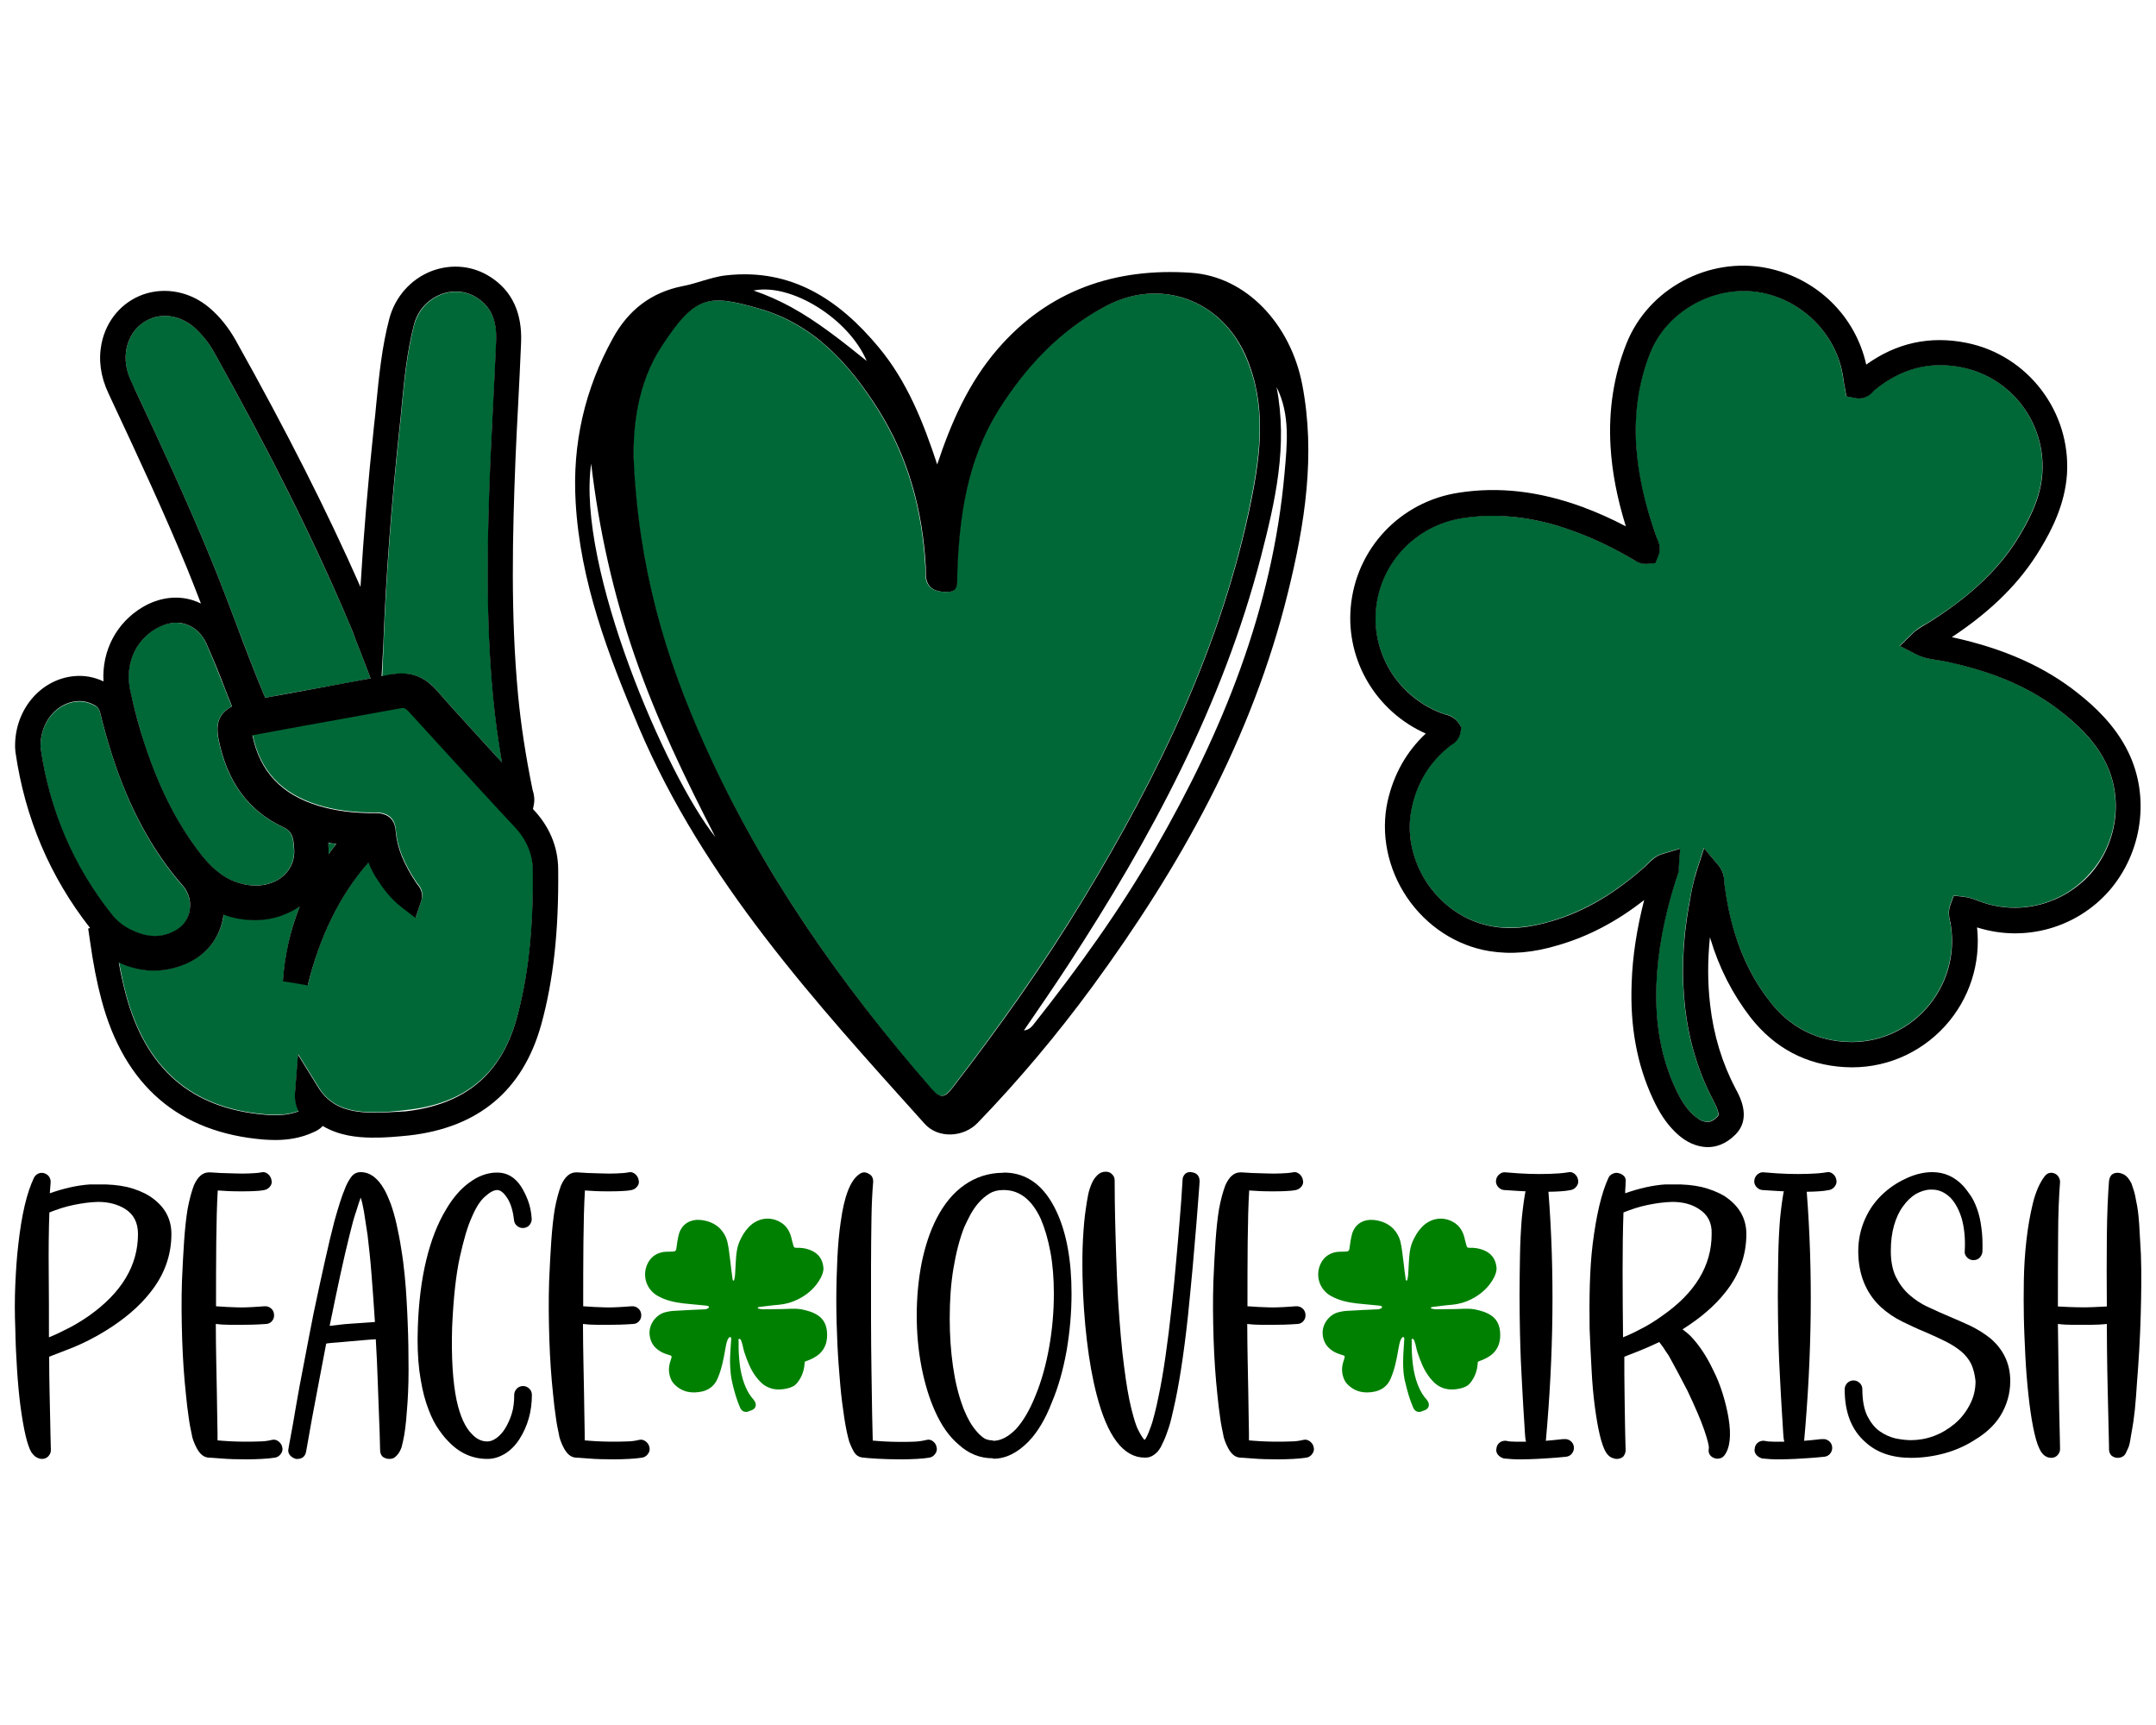 <?xml version="1.0" encoding="UTF-8"?> <!-- Generator: Adobe Illustrator 21.0.0, SVG Export Plug-In . SVG Version: 6.00 Build 0) --> <svg xmlns="http://www.w3.org/2000/svg" xmlns:xlink="http://www.w3.org/1999/xlink" version="1.1" id="Layer_1" x="0px" y="0px" viewBox="0 0 1000 800" style="enable-background:new 0 0 1000 800;" xml:space="preserve"> <style type="text/css"> .st0{fill:#016837;} .st1{fill:#61964B;} .st2{fill:#008045;} .st3{fill:#C31D55;} .st4{fill:#FFFFFF;} .st5{fill:#FED9DC;} .st6{fill:#008001;} .st7{fill:#104D2B;} .st8{fill:#9D1B20;} .st9{fill:#0B4C26;} .st10{fill:#E4A227;} .st11{fill:none;} .st12{fill:#326833;} .st13{fill:#E6E8EA;} .st14{fill:#FEA055;} .st15{fill:#16B353;} .st16{fill:#75BF57;} .st17{fill:#80C143;} .st18{fill:#009B47;} .st19{fill:#492323;} .st20{fill:#252525;} .st21{fill:#127E0A;} .st22{fill:#E0B612;} .st23{fill:#513916;} .st24{fill:#03830D;} .st25{fill:#FFC70B;} .st26{fill:#9C150F;} .st27{fill:#17693E;} .st28{fill:#43AA51;} .st29{fill:#1C8C1C;} .st30{fill:#DD2027;} .st31{fill:#006937;} .st32{fill:#2C874D;} .st33{fill:#FF8422;} .st34{fill:#009F5C;} .st35{fill:#FBFDF2;} .st36{fill:#FBBC1F;} .st37{fill:#CE8A4F;} .st38{fill:#00A900;} .st39{fill:#0B490F;} .st40{fill:#FF81B2;} .st41{fill:#FF36A5;} .st42{fill:#047904;} .st43{fill:#0D5B2F;} .st44{fill:#16A43D;} .st45{fill:#FBA155;} .st46{fill:#37B620;} .st47{fill:#018001;} .st48{fill:#2E8F40;} .st49{fill:#4A7F27;} .st50{fill:#89C63F;} .st51{fill:#93C351;} .st52{fill:#E6C043;} .st53{fill:#006837;} .st54{fill:#485C40;} .st55{fill:#01A523;} .st56{fill:#398549;} .st57{fill:#93BC4E;} .st58{fill:#014B00;} .st59{fill:#E33F86;} .st60{fill-rule:evenodd;clip-rule:evenodd;} .st61{fill:#37B61E;} .st62{fill:#38892C;} .st63{fill:#FED32A;} .st64{fill:#8AC848;} </style> <g> <g> <path class="st11" d="M247.5,437.7l-0.3-0.1c-0.1,0.7-0.1,1.3-0.2,2C247.2,439,247.3,438.3,247.5,437.7z"></path> <g> <path class="st53" d="M441.6,504.5c21.6-28.1,42.1-56.9,60.5-87.1c35-57.8,64.5-118,78-184.9c4.6-22.7,7.3-45.3-2.5-67.5 c-11.5-26.3-39.9-36.4-65.2-22.9c-21,11.2-36.8,27.9-49.3,47.9c-14.9,23.8-18.5,50.3-19.3,77.5c-0.1,3,0.6,6.9-4.3,7 c-3.9,0.1-7.8-0.5-9.6-4.5c-0.9-2-0.5-4.6-0.7-6.9c-1.4-26.2-8-51-22.1-73.3c-13.4-21.3-29.9-39.4-55.2-46.7 c-23.7-6.8-29.8-6.2-45.3,17.7c-11.3,17.3-13.1,37.5-12.9,51.5c2.2,51,14.9,93,33.1,133.5C353.4,404.4,390,456.5,432,505 C436.1,509.7,438.1,508.9,441.6,504.5z"></path> <path d="M604,178.3c-5.4-27.9-25.9-50.1-51.6-51.8c-34.9-2.4-65.9,7.9-89.6,35.3c-13.5,15.6-21.6,34-28.1,53.6 c-6.5-19.7-14-38.6-27.2-54.4c-18.3-22-40.4-36.7-70.7-33.3c-3.9,0.4-7.7,1.6-11.5,2.7c-2,0.6-3.9,1.2-5.9,1.7 c-0.9,0.2-1.8,0.4-2.8,0.6c-14.7,2.9-25.2,11.2-32.3,24.1c-13.1,23.7-18.9,49-17.3,76.1c2.1,36.9,15.1,70.8,29.2,104.2 c30.3,71.3,81.8,127.5,132.7,184.1c6.2,6.9,18,6.4,24.6-0.5c19.2-19.9,36.9-41,53.2-63.2c40.8-55.7,74.1-115.2,90.7-182.8 C605.2,243.1,610.3,211,604,178.3z M327,345.8c-18.3-40.5-30.9-82.5-33.1-133.5c-0.2-14,1.6-34.2,12.9-51.5 c15.6-23.9,21.6-24.5,45.3-17.7c25.2,7.2,41.7,25.4,55.2,46.7c14.1,22.3,20.7,47.1,22.1,73.3c0.1,2.3-0.2,4.8,0.7,6.9 c1.7,4,5.7,4.6,9.6,4.5c4.9-0.1,4.2-4,4.3-7c0.8-27.2,4.4-53.7,19.3-77.5c12.6-20,28.3-36.7,49.3-47.9 c25.2-13.5,53.6-3.4,65.2,22.9c9.7,22.2,7.1,44.8,2.5,67.5c-13.6,66.9-43,127.1-78,184.9c-18.4,30.3-38.9,59.1-60.5,87.1 c-3.5,4.5-5.5,5.2-9.6,0.5C390,456.5,353.4,404.4,327,345.8z M402,167.4c-11.6-9.3-22.7-18.2-35.1-25c-5.5-3-11.3-5.6-17.5-7.7 c0.1,0,0.2,0,0.3,0C367,131.3,393.6,147.7,402,167.4z M274.2,215c3.6,30.6,10.2,60.4,20.3,89.5c10,29,23.3,56.5,37.3,83.7 C309.1,359.9,267.3,263,274.2,215z M595.8,219.4c-5.6,63.1-28.8,120.1-60.1,174.4c-16.5,28.7-35.9,55.5-56.4,81.4 c-1,1.3-2.2,2.4-4.4,2.7c6.9-10.1,13.9-20.2,20.6-30.5c38.5-59,71.6-120.6,89.4-189.4c6.6-25.6,12.5-51.3,7.2-78.5 C598.5,192.3,597,205.9,595.8,219.4z"></path> </g> <g> <g> <path class="st53" d="M239.7,472.2c5.4-19.5,7.8-41.4,7.5-69c-0.1-7.5-2.9-14.1-8.5-20.1c-2.7-2.9-5.4-5.8-8.1-8.7l-7.1-7.7 c-11.1-12.1-22.3-24.3-33.4-36.5c-2.1-2.4-2.9-2.2-3.7-2.1c-8.5,1.5-16.9,3.1-25.4,4.6c-14.6,2.7-29.2,5.3-43.8,8 c0,0.1,0,0.1,0,0.2c3.5,16.7,13.5,27.3,30.6,32.5c7.6,2.3,16.2,3.5,26.3,3.4l0.2,0c0,0,0.1,0,0.1,0c7.5,0,9,5,9.2,8.1 c0.6,7.7,3.6,15.3,9.8,24.6l0,0c2.4,2.5,3,5.3,2,8.3l-2.6,7.6l-6.4-4.9c-5.3-4.1-8.9-9.1-11.7-13.5c-1.5-2.3-2.7-4.7-3.7-7.3 c-13.3,15.2-22.6,34-28.2,57c-3.8-0.6-7.7-1.2-11.5-1.8c0.3-5.2,1.1-11.2,2.6-17.9c1.3-5.8,3-11.4,5.2-16.8 c-2,1.4-4.3,2.6-6.7,3.6c-6.5,2.6-13.6,3.4-21.1,2.2c-2.6-0.4-5.1-1.1-7.5-2c-1.4,10.5-7.8,18.9-18.1,23.1 c-10.2,4.2-20.4,3.9-30.5-0.9c1,5.3,2,10.1,3.2,14.6c9.3,34.9,30.6,53.2,64.9,56c6.2,0.5,11.1,0,15.3-1.6 c-1.4-2.6-1.9-5.4-1.7-8.4l1.4-17.9l9.4,15.2c4.9,8,12.3,11.5,24.7,11.7c5.6,0.1,11.2-0.4,15.9-1 C215.7,512,232.5,497.9,239.7,472.2z"></path> <path class="st53" d="M155.9,391.5c-1.3-0.2-2.5-0.4-3.7-0.6c0.2,1.8,0.2,3.6,0.1,5.3C153.5,394.5,154.7,393,155.9,391.5z"></path> <path class="st53" d="M63,181.5c11.8,25.2,23.9,51.2,34.7,77.4c4.1,10,8,20.1,11.7,30c4.3,11.4,8.8,23.2,13.6,34.7 c8.2-1.6,16.6-3.1,24.6-4.5c8-1.4,16.1-2.9,24.3-4.5l-5.4-14c-0.5-1.3-1-2.6-1.5-3.8c-1-2.7-2-5.3-3.1-7.9 c-16.4-38.4-36.3-78.4-62.7-125.7c-2.6-4.6-5.7-8.5-9.4-11.6c-4-3.4-8.7-5.1-13.3-5.1c-2,0-4,0.3-5.9,1 c-6.2,2.1-10.5,7.3-11.9,14.1c-1,5.1-0.3,10.2,2.3,15.8L63,181.5z"></path> <path class="st53" d="M186.3,312.4c6.3,0,11.7,2.5,16.2,7.7c6.2,7.1,12.7,14.2,19,21.1c3.1,3.4,6.1,6.7,9.2,10.1 c0.7,0.8,1.4,1.6,2.2,2.4c-1.8-10.5-3.2-20.5-4.1-30.2c-3.6-37.6-2.7-75.6-1.2-111.2c0.3-8.2,0.8-16.6,1.2-24.7 c0.5-9.6,1-19.6,1.4-29.4c0.4-9.4-2.4-15.7-8.7-19.9c-5-3.3-11.2-3.9-16.9-1.7c-6.2,2.4-10.7,7.5-12.5,14.1 c-3.2,12.3-4.5,25.3-5.7,37.9c-0.3,3.3-0.6,6.6-1,9.9c-3.8,35.7-6.3,68.6-7.5,100.4l-0.6,14.9c1.3-0.2,2.6-0.5,3.9-0.8 C182.9,312.5,184.6,312.4,186.3,312.4z"></path> <path class="st53" d="M60.3,320.1c2.1,9.4,4.4,17.8,7,25.9c6.8,20.4,15.4,37,26.3,50.8c5.7,7.1,11.5,11.3,18.3,13 c7.1,1.8,13.9,0.7,18.7-3c3.7-2.9,5.8-7.1,5.8-11.9c-0.3-7.8-1.6-9.7-5.5-11.5c-15.8-7.4-25.7-21-29.6-40.5 c-1.5-7.4,0.3-12.1,6.2-15.3c-1.1-2.6-2.1-5.2-3.1-7.8c-2.8-7-5.6-14.3-8.7-21.2c-2.1-4.7-5.4-7.8-9.6-9.1 c-1.4-0.4-2.9-0.7-4.4-0.7c-3.1,0-6.4,0.9-9.6,2.8C62.5,297.3,57.8,308.5,60.3,320.1z"></path> <path class="st53" d="M18.8,346c0,0.4,0,0.9,0.1,1.4c4.1,28.9,15.3,54.9,33.3,77.2c2.1,2.7,4.9,4.9,8.1,6.5 c8.1,4.1,14.9,4.1,21.5,0.3c3.4-2,5.6-5.3,6.2-9.2c0.7-4.1-0.6-8.3-3.3-11.4c-3.4-3.8-6.7-8.1-9.9-12.7 c-12.5-18.2-21.5-39.7-28.4-67.6c-0.4-1.7-1-2.5-2.4-3.2c-2.9-1.6-5.7-2.2-8.6-1.9c-9.4,1-16.6,9.8-16.6,20.4 C18.8,345.8,18.8,345.9,18.8,346z"></path> </g> <path d="M258.9,403.1c-0.1-10.4-4-19.8-11.7-27.9c0,0,0,0,0,0l0.3-1.5c0.7-3,0.1-5.4-0.3-6.8c-0.1-0.2-0.1-0.4-0.2-0.7 c-3.2-15.7-5.4-30.1-6.7-43.8c-3.5-36.9-2.6-74.4-1.2-109.6c0.3-8.2,0.8-16.5,1.2-24.6c0.5-9.7,1-19.7,1.4-29.5 c0.5-13.6-4.2-23.7-14-30.1c-8.2-5.4-18.2-6.4-27.5-2.9c-9.6,3.7-16.9,11.9-19.6,22c-3.5,13.2-4.8,26.7-6.1,39.8 c-0.3,3.3-0.6,6.5-1,9.7c-2.8,26.3-4.9,51.1-6.3,75c-15.5-35.1-34.1-71.9-58-114.6c-3.3-5.8-7.3-10.8-12-14.8 c-8.8-7.5-20.3-9.8-30.6-6.3c-10,3.5-17.3,12-19.5,22.8c-1.5,7.5-0.5,15.3,3.2,23.1l1.9,4.1c11.7,25,23.8,50.9,34.5,76.9 c2.2,5.4,4.4,11,6.5,16.5c-1.2-0.6-2.4-1.1-3.7-1.5c-7.5-2.4-15.8-1.3-23.4,3.2C54,288.8,47.2,301.8,48,316 c-4.5-2.1-9.1-2.9-13.9-2.4c-15.4,1.6-27.1,15.5-27.1,32.2l0,0.7c0,0.6,0.1,1.5,0.2,2.5c4.4,30.4,16,57.7,34.6,81.4l-0.9,0.2 l0.8,5.5c1.5,10.7,3.2,19.5,5.4,27.7c10.6,39.7,35.9,61.5,75.3,64.7c1.6,0.1,3.4,0.2,5.4,0.2c5.3,0,11.7-0.8,18-3.8 c0.9-0.4,2.5-1.2,3.9-2.7c7.6,4.5,15.9,5.3,22.5,5.4c6.3,0.1,12.3-0.5,17.4-1c32.3-3.6,52.9-20.9,61.4-51.3 C256.7,454.7,259.2,431.7,258.9,403.1z M172.3,516c-12.3-0.2-19.7-3.7-24.7-11.7l-9.4-15.2l-1.4,17.9c-0.2,3,0.3,5.8,1.7,8.4 c-4.2,1.6-9,2.1-15.3,1.6c-34.3-2.8-55.6-21.1-64.9-56c-1.2-4.6-2.3-9.4-3.2-14.6c10.1,4.7,20.3,5,30.5,0.9 c10.3-4.2,16.7-12.6,18.1-23.1c2.4,0.9,4.8,1.6,7.5,2c7.5,1.2,14.7,0.5,21.1-2.2c2.5-1,4.7-2.2,6.7-3.6 c-4.3,10.9-7,22.5-7.8,34.7l7.6,1.2l0.4,0.1l3.5,0.6c5.7-23,14.9-41.8,28.2-57c1,2.6,2.2,5,3.7,7.3c2.8,4.4,6.4,9.4,11.7,13.5 l6.4,4.9l2.6-7.6c1-3,0.3-5.8-2-8.3l0,0c-6.2-9.3-9.2-16.8-9.8-24.6c-0.2-3-1.7-8.1-9.2-8.1c0,0-0.1,0-0.1,0l-0.2,0 c-10.1,0.1-18.7-1.1-26.3-3.4c-17.1-5.2-27.1-15.8-30.6-32.5c0-0.1,0-0.1,0-0.2c14.6-2.7,29.2-5.4,43.8-8 c8.5-1.5,16.9-3.1,25.4-4.6c0.8-0.1,1.6-0.3,3.7,2.1c11.1,12.2,22.2,24.3,33.4,36.5l7.1,7.7c2.7,2.9,5.4,5.8,8.1,8.7 c5.6,6,8.4,12.6,8.5,20.1c0.3,27.5-2.1,49.4-7.5,69c-7.2,25.8-24,39.8-51.5,42.9C183.5,515.6,177.9,516.1,172.3,516z M35.4,325.2 c2.9-0.3,5.7,0.3,8.6,1.9c1.4,0.8,2,1.6,2.4,3.2c6.8,27.9,15.9,49.4,28.4,67.6c3.2,4.6,6.5,8.9,9.9,12.7c2.8,3.2,4,7.3,3.3,11.4 c-0.6,3.9-2.8,7.2-6.2,9.2c-6.6,3.9-13.4,3.8-21.5-0.3c-3.2-1.6-5.9-3.8-8.1-6.5c-17.9-22.3-29.1-48.3-33.3-77.2 c-0.1-0.4-0.1-1-0.1-1.4c0-0.1,0-0.2,0-0.3C18.9,335,26,326.2,35.4,325.2z M81.8,288.8c1.5,0,3,0.2,4.4,0.7 c4.2,1.3,7.5,4.5,9.6,9.1c3.1,6.9,6,14.1,8.7,21.2c1,2.5,2,5.2,3.1,7.8c-5.9,3.2-7.7,7.8-6.2,15.3c3.9,19.5,13.8,33.1,29.6,40.5 c3.9,1.8,5.3,3.8,5.5,11.5c0,4.8-2.1,9-5.8,11.9c-4.8,3.7-11.6,4.9-18.7,3c-6.8-1.7-12.6-5.9-18.3-13 C82.8,383,74.2,366.4,67.4,346c-2.7-8.1-5-16.5-7-25.9c-2.5-11.6,2.1-22.8,11.9-28.5C75.4,289.8,78.7,288.8,81.8,288.8z M58.7,161.6c1.4-6.8,5.7-11.9,11.9-14.1c1.9-0.7,3.9-1,5.9-1c4.7,0,9.4,1.8,13.3,5.1c3.6,3.1,6.8,7,9.4,11.6 c26.5,47.4,46.4,87.3,62.7,125.7c1.1,2.5,2.1,5.1,3.1,7.9c0.5,1.3,1,2.6,1.5,3.8l5.4,14c-8.1,1.5-16.3,3-24.3,4.5 c-8.1,1.5-16.4,3-24.6,4.5c-4.8-11.4-9.3-23.2-13.6-34.7c-3.7-9.9-7.6-20-11.7-30c-10.8-26.2-22.9-52.3-34.7-77.4l-1.9-4.1 C58.4,171.8,57.7,166.6,58.7,161.6z M177.8,298.8c1.2-31.8,3.7-64.7,7.5-100.4c0.4-3.3,0.7-6.6,1-9.9c1.2-12.6,2.5-25.6,5.7-37.9 c1.7-6.6,6.3-11.7,12.5-14.1c5.7-2.2,11.9-1.6,16.9,1.7c6.3,4.1,9.1,10.4,8.7,19.9c-0.4,9.8-0.9,19.8-1.4,29.4 c-0.4,8.1-0.8,16.5-1.2,24.7c-1.5,35.5-2.4,73.6,1.2,111.2c0.9,9.7,2.3,19.7,4.1,30.2c-0.7-0.8-1.4-1.6-2.2-2.4 c-3.1-3.4-6.1-6.7-9.2-10.1c-6.3-6.9-12.8-14-19-21.1c-4.5-5.1-9.8-7.7-16.2-7.7c-1.7,0-3.4,0.2-5.3,0.5 c-1.3,0.3-2.6,0.5-3.9,0.8L177.8,298.8z M152.3,390.8c1.2,0.2,2.4,0.5,3.7,0.6c-1.2,1.5-2.4,3.1-3.6,4.7 C152.4,394.4,152.4,392.6,152.3,390.8z"></path> </g> <g> <path class="st53" d="M976.7,353.8c-3.9-8-10-15.1-19.6-22.9c-14.6-11.8-32.2-19.5-55.3-24.3c-0.9-0.2-2-0.3-3-0.5 c-3.1-0.4-6.7-0.9-10.5-2.9l-7.2-3.7l5.8-5.7c2.3-2.2,4.6-3.6,6.6-4.6c0.6-0.4,1.2-0.7,1.8-1.1c19.3-12.1,32.4-24.8,41.4-39.9 c6.8-11.3,9.9-20,10.5-29c1.5-23.3-14.5-44.3-37.3-48.9c-15-3-28.2,0.5-40.6,10.6c-0.1,0.1-0.2,0.2-0.3,0.3 c-1.1,1.2-3.9,4.3-8.8,3.3l-3.9-0.8l-0.7-4c0-0.3-0.1-0.6-0.2-0.9c-0.1-0.7-0.3-1.6-0.4-2.4c-2.2-20-17.8-36.7-37.8-40.7 c-21.2-4.2-44,8-51.9,27.9c-5.3,13.4-7.5,27.3-6.5,42.7c0.8,13.4,3.8,27.2,9.3,42.3c0.1,0.2,0.2,0.5,0.3,0.7 c0.7,1.5,2.2,4.7,0.7,8.4l-1.4,3.4l-3.7,0.3c-3,0.2-5-1.1-5.9-1.6l-0.2-0.1c-9.6-5.7-18.8-10.1-28.2-13.5 c-18-6.5-34.8-8.5-51.4-6c-21.7,3.3-38.3,20.8-40.2,42.5c-1.9,21.2,11.1,41.1,31.6,48.4c0.2,0.1,0.4,0.1,0.5,0.1 c1.5,0.4,4.5,1.1,6.4,4.3l1.1,1.7l-0.3,2c-0.5,3.8-3.3,5.6-4.4,6.3c-0.1,0.1-0.2,0.1-0.3,0.2c-9.4,7.3-15.3,16.7-17.9,28.5 c-2.6,11.9,0,24.9,7.2,35.5c7.2,10.7,18.3,17.9,30.4,19.9c8.2,1.3,16.7,0.6,26.9-2.4c15.8-4.7,30.5-13.3,44.8-26.5 c0.2-0.2,0.4-0.4,0.6-0.6c1.2-1.3,3.1-3.2,6.4-4.2l8.1-2.4l-0.6,8.4c0,0.3,0,0.5,0,0.7c0,0.6-0.1,1.3-0.3,2.2 c-0.3,0.8-0.5,1.7-0.8,2.5c-0.2,0.5-0.3,1-0.5,1.4c-5.3,16.9-8.2,32.5-8.8,47.6c-0.7,18.4,2.2,34.3,8.9,48.6 c2.3,5,4.7,8.6,7.5,11.4c2.2,2.2,4.1,3.4,6.1,3.8c1.4,0.3,3.2,0.3,5.7-2.2c0.4-0.4,0.9-0.9,0.1-3.4c-0.4-1.3-1.1-2.6-1.9-4.2 c-6.9-13.1-11.3-27.5-13.1-43c-1.7-15.2-1.2-30.5,1.7-47l0.2-0.9c0.9-5.1,1.8-10.4,3.6-16l3.3-10.1l6.8,8.1 c2.4,2.9,2.6,5.9,2.6,7.5c0,0.2,0,0.4,0,0.7c1,8,2.5,15.3,4.6,22.3c3.7,12.3,9.3,23.2,16.6,32.6c9.1,11.5,20.9,17.8,35.2,18.6 c14.1,0.8,27.6-4.8,37.1-15.3c9.6-10.7,13.8-25,11.5-39.2c-0.1-0.3-0.2-0.7-0.2-1c-0.4-1.7-1.2-4.6,0-7.9l1.6-4.4l4.6,0.5 c2.8,0.3,5,1.2,7,2c0.7,0.3,1.3,0.5,2,0.7c17.7,5.9,37.2,0.7,49.6-13.4C981.9,391.1,984.8,370.4,976.7,353.8z"></path> <path d="M987.1,348.7c-6.1-12.5-15.9-21.3-22.8-26.8c-15.6-12.6-34.9-21.2-59-26.4c18.7-12.4,31.9-25.6,41.2-41.2 c5.2-8.6,11.2-20.4,12.2-34.2c1.9-29.1-18.1-55.4-46.6-61.1c-16.9-3.4-32.5,0-46.5,10.1c-5-22.5-22.8-40.1-46.1-44.8 c-27-5.4-55,9.6-65.1,35c-5.9,14.8-8.4,30.9-7.4,47.7c0.7,12,3.1,24.2,7.1,37.1c-6.8-3.6-13.6-6.6-20.4-9.1 c-19.8-7.2-38.5-9.4-57.1-6.5c-27.1,4.1-47.7,25.9-50.1,53.1c-2.2,24.9,11.9,48.4,34.8,58.6c-9,8.4-14.9,19-17.7,31.4 c-3.3,15,0,31.3,9,44.6c9,13.3,22.9,22.4,38.2,24.9c10,1.6,20.2,0.8,32.1-2.8c14-4.1,27.1-11,39.7-20.9 c-3.4,13.3-5.4,26-5.8,38.5c-0.8,20.3,2.5,38,10,54c2.9,6.2,6,10.9,9.8,14.7c2.4,2.4,6.3,5.8,11.9,7c1.1,0.2,2.3,0.4,3.6,0.4 c3.7,0,8.3-1.3,12.7-5.7c2.8-2.7,5.6-7.6,2.9-15.5c-0.7-2.1-1.7-4.1-2.7-5.9c-6.2-11.8-10.2-24.8-11.8-38.9 c-1.2-10.2-1.2-20.5-0.1-31.3c0.1,0.2,0.1,0.4,0.2,0.6c4.1,13.7,10.4,25.9,18.6,36.5c11.2,14.3,25.9,22.1,43.8,23.1 c17.7,1,34.6-6,46.5-19.1c11.3-12.5,16.6-29,14.8-45.7c22,7,46,0.4,61.3-17C993.7,395.3,997.3,369.5,987.1,348.7z M919.8,418.6 c-0.7-0.2-1.3-0.5-2-0.7c-2-0.8-4.2-1.7-7-2l-4.6-0.5l-1.6,4.4c-1.2,3.3-0.4,6.2,0,7.9c0.1,0.3,0.2,0.7,0.2,1 c2.3,14.3-1.9,28.5-11.5,39.2c-9.5,10.5-23,16.1-37.1,15.3c-14.3-0.8-26.2-7.1-35.2-18.6c-7.4-9.4-13-20.4-16.6-32.6 c-2.1-7-3.6-14.3-4.6-22.3c0-0.2,0-0.4,0-0.7c-0.1-1.6-0.3-4.6-2.6-7.5l-6.8-8.1l-3.3,10.1c-1.8,5.6-2.8,10.9-3.6,16l-0.2,0.9 c-2.9,16.5-3.4,31.9-1.7,47c1.8,15.5,6.2,30,13.1,43c0.8,1.6,1.5,2.9,1.9,4.2c0.9,2.5,0.3,3.1-0.1,3.4c-2.5,2.5-4.3,2.5-5.7,2.2 c-2-0.4-3.8-1.6-6.1-3.8c-2.8-2.8-5.2-6.4-7.5-11.4c-6.7-14.3-9.6-30.2-8.9-48.6c0.6-15.1,3.5-30.7,8.8-47.6 c0.2-0.5,0.3-1,0.5-1.4c0.3-0.8,0.5-1.7,0.8-2.5c0.3-0.9,0.3-1.6,0.3-2.2c0-0.2,0-0.4,0-0.7l0.6-8.4l-8.1,2.4 c-3.3,1-5.1,2.9-6.4,4.2c-0.2,0.2-0.4,0.4-0.6,0.6c-14.4,13.2-29,21.9-44.8,26.5c-10.2,3-18.7,3.8-26.9,2.4 c-12.1-2-23.1-9.2-30.4-19.9c-7.2-10.7-9.9-23.6-7.2-35.5c2.6-11.8,8.5-21.2,17.9-28.5c0.1-0.1,0.2-0.1,0.3-0.2 c1.1-0.7,3.9-2.4,4.4-6.3l0.3-2l-1.1-1.7c-1.9-3.1-5-3.9-6.4-4.3c-0.2,0-0.4-0.1-0.5-0.1c-20.5-7.2-33.5-27.1-31.6-48.4 c1.9-21.7,18.5-39.2,40.2-42.5c16.6-2.5,33.4-0.6,51.4,6c9.4,3.4,18.6,7.8,28.2,13.5l0.2,0.1c0.9,0.6,2.9,1.8,5.9,1.6l3.7-0.3 l1.4-3.4c1.5-3.7,0-6.9-0.7-8.4c-0.1-0.2-0.2-0.5-0.3-0.7c-5.4-15-8.4-28.9-9.3-42.3c-0.9-15.3,1.2-29.3,6.5-42.7 c7.9-19.9,30.7-32.1,51.9-27.9c20,4,35.6,20.8,37.8,40.7c0.1,0.9,0.3,1.7,0.4,2.4c0.1,0.3,0.1,0.6,0.2,0.9l0.7,4l3.9,0.8 c4.9,1,7.8-2.1,8.8-3.3c0.1-0.1,0.2-0.2,0.3-0.3c12.3-10.1,25.6-13.6,40.6-10.6c22.8,4.6,38.8,25.6,37.3,48.9 c-0.6,9-3.7,17.7-10.5,29c-9,15.1-22.2,27.7-41.4,39.9c-0.6,0.4-1.2,0.7-1.8,1.1c-1.9,1.1-4.3,2.4-6.6,4.6l-5.8,5.7l7.2,3.7 c3.8,2,7.3,2.4,10.5,2.9c1.1,0.2,2.1,0.3,3,0.5c23.1,4.8,40.7,12.5,55.3,24.3c9.7,7.8,15.7,14.9,19.6,22.9 c8.1,16.6,5.2,37.3-7.2,51.4C957,419.2,937.6,424.5,919.8,418.6z"></path> </g> </g> <g> <g> <g> <path d="M69.5,554.8c6.7,4.4,10,10.2,10,17.5c0,9.9-3.3,19-9.8,27.1c-5,6.4-11.9,12.3-20.6,17.7c-5.3,3.3-10.4,5.8-15.2,7.8 c-4.8,1.9-8.5,3.3-11.1,4.3c0,6,0.1,11.6,0.2,16.7c0.1,5.2,0.2,9.7,0.3,13.6c0.1,3.9,0.1,7,0.2,9.3c0.1,2.3,0.1,3.5,0.1,3.7 c0,1.1-0.4,2-1.2,2.9c-0.8,0.8-1.8,1.2-2.9,1.2c-0.7,0-1.5-0.2-2.3-0.6c-0.9-0.4-1.7-1.2-2.6-2.4c-1.9-3.1-3.6-10.3-5.1-21.4 c-0.7-5.3-1.2-11-1.6-17.1c-0.4-6.1-0.7-12.4-0.8-18.8c-0.3-7.1-0.3-13.9,0-20.6c0.3-6.7,0.7-12.9,1.4-18.6 c1.5-13.6,3.9-23.9,7.3-31c0.4-0.8,1.1-1.4,1.9-1.8c0.9-0.4,1.8-0.5,2.8-0.2c0.9,0.3,1.7,0.8,2.2,1.5c0.5,0.7,0.8,1.6,0.8,2.5 l-0.4,5.3c6.5-2.3,12.7-3.7,18.6-4.1H46c4.6-0.1,8.9,0.3,13,1.2C63,551.5,66.5,552.9,69.5,554.8z M58.1,560.7 c-3.5-2.2-7.8-3.3-12.6-3.3c-3.7,0.1-7.4,0.6-11.3,1.4c-3.9,0.8-7.6,2-11.3,3.5c-0.3,8.2-0.4,17.3-0.3,27.5 c0.1,10.2,0.1,20.3,0.1,30.4c2.3-0.9,5.1-2.2,8.4-3.9c3.3-1.6,6.7-3.7,10.2-6.1C56.4,599.5,64,586.9,64,572.3 C64,567,62,563.2,58.1,560.7z"></path> <path d="M126,667.8c1.1-0.3,2.1-0.1,3.1,0.6c0.9,0.7,1.6,1.6,1.8,2.7c0.3,1.1,0.1,2.1-0.6,3.1c-0.7,1-1.6,1.6-2.7,1.8 c-1.9,0.3-4,0.5-6.2,0.6c-2.2,0.1-4.5,0.2-6.8,0.2c-4.4,0-8.4-0.1-12-0.4c-3.7-0.3-5.6-0.4-5.9-0.4c-1.2-0.1-2.3-0.6-3.2-1.4 c-0.9-0.8-1.6-1.8-2.2-2.9c-0.6-1.1-1.1-2.2-1.5-3.3c-0.4-1.1-0.7-2-0.8-2.9c-0.5-2.3-1.1-5.1-1.5-8.3 c-0.5-3.2-0.9-6.8-1.3-10.9c-0.8-7.5-1.4-15.8-1.7-25c-0.3-9.2-0.4-18.3-0.1-27.2c0.3-6.8,0.6-13,1-18.6 c0.4-5.6,0.9-10.5,1.6-14.7c0.8-4.4,1.8-8,2.9-11c1.8-4.1,4.1-6.1,7.1-6.1h0.4c1.2,0.1,2.9,0.2,4.9,0.3c2,0.1,4.2,0.1,6.6,0.2 c2.4,0.1,4.7,0.1,6.8,0c2.2-0.1,4-0.2,5.5-0.5c1.1-0.3,2.1,0,3,0.7c0.9,0.7,1.5,1.7,1.7,2.8c0.3,1.1,0.1,2.1-0.6,3 c-0.7,0.9-1.6,1.5-2.7,1.7c-1.4,0.3-3,0.4-4.9,0.5c-1.9,0.1-3.8,0.1-5.8,0.1c-2,0-3.9,0-5.9-0.1c-2-0.1-3.6-0.2-5-0.3 c-0.4,6.5-0.6,14.6-0.7,24.1c-0.1,9.5-0.1,19.4-0.1,29.6c3.5,0.3,6.7,0.4,9.5,0.5c2.8,0.1,5.1,0,7-0.1c2.3-0.1,4.3-0.3,5.9-0.4 c1.1-0.1,2.1,0.2,3,0.9c0.9,0.7,1.4,1.7,1.5,2.8c0.1,1.1-0.1,2.1-0.8,3c-0.7,0.9-1.6,1.4-2.7,1.5c-0.3,0-1.3,0.1-3.2,0.2 c-1.8,0.1-4.5,0.2-8.1,0.2c-1.6,0-3.5,0-5.5,0s-4.3-0.1-6.7-0.4c0,6,0.1,11.8,0.2,17.3c0.1,5.6,0.2,10.7,0.3,15.5 c0.1,4.8,0.1,9,0.2,12.6c0.1,3.7,0.1,6.5,0.1,8.6c1.5,0.1,3.3,0.3,5.5,0.4c2.2,0.1,4.5,0.2,6.8,0.2c2.4,0,4.7,0,6.9-0.1 C122.4,668.5,124.4,668.2,126,667.8z"></path> <path d="M183.9,567.6c0.8,3.7,1.6,7.5,2.2,11.6c0.7,4.1,1.2,8.2,1.6,12.2c0.4,4.1,0.7,8,0.9,11.8c0.2,3.8,0.4,7.3,0.5,10.4 c0.3,7.3,0.4,14.6,0.4,21.7s-0.3,13.6-0.8,19.3c-0.4,5.8-1,10.5-1.8,13.9c-0.1,0.5-0.3,1.3-0.5,2.1c-0.2,0.9-0.6,1.8-1.1,2.7 c-0.5,0.9-1.2,1.7-1.9,2.3c-0.7,0.7-1.7,1-2.8,1c-1.1,0-2.1-0.3-3.1-1c-0.8-0.8-1.2-1.8-1.2-3.1c-0.1-5.7-0.3-10.9-0.5-15.7 c-0.2-4.8-0.4-10.2-0.6-16.3s-0.5-12.6-0.9-19.4c-2,0.1-4.3,0.3-6.6,0.5c-2.4,0.2-4.7,0.4-6.9,0.6c-2.2,0.2-4.2,0.4-5.9,0.5 c-1.7,0.1-2.9,0.3-3.6,0.4c-1.2,6.5-2.4,12.8-3.6,18.9c-1.2,6.1-2.1,11.4-3,15.9c-0.8,4.6-1.7,9.6-2.7,15.2 c-0.4,2.3-1.8,3.5-4.1,3.5h-0.6c-1.1-0.3-2-0.8-2.8-1.7c-0.7-0.9-1-1.9-0.7-3c0-0.1,0.3-2,1-5.6c0.7-3.6,1.5-8.3,2.5-14.2 c1-5.8,2.2-12.5,3.7-20c1.4-7.5,2.9-15.1,4.4-22.8c1.9-9.1,3.7-17.3,5.3-24.5c1.6-7.2,3.1-13.5,4.5-18.8 c1.8-6.4,3.3-11.2,4.7-14.5c0.7-1.9,1.6-3.7,2.8-5.4c1.2-1.7,2.7-2.5,4.6-2.5c4.2,0,7.8,2.6,10.8,7.8c1.1,1.9,2.1,4.2,3.1,6.8 C182.2,561,183.1,564.1,183.9,567.6z M162.1,572.9c-2.6,10.3-5.6,24.3-9.2,42c1.2-0.1,2.7-0.3,4.3-0.5c1.6-0.2,3.4-0.4,5.3-0.5 c1.9-0.1,3.8-0.3,5.8-0.4c2-0.1,3.8-0.3,5.6-0.4c-0.5-8.2-1.1-15.6-1.6-22.3c-0.5-6.7-1.2-12.7-1.8-17.9 c-0.7-4.6-1.3-8.3-1.7-11.1c-0.5-2.8-1-4.9-1.5-6.4c-0.5,1.5-1.3,3.6-2.1,6.4C164.2,564.6,163.2,568.3,162.1,572.9z"></path> <path d="M218.7,564.8c-1.8,3.9-3.6,10-5.4,18.1c-1.8,8.1-3,19-3.6,32.7c-0.4,14,0.3,25.3,2.1,33.9c1.6,7.3,4,12.6,7.2,15.7 c2.1,2.2,4.4,3.3,7,3.3c1.4,0,2.8-0.5,4.3-1.6c1.5-1.1,2.9-2.6,4.1-4.6c1.2-2,2.2-4.2,3-6.8c0.8-2.6,1.1-5.4,1.1-8.6 c0-1.1,0.4-2,1.2-2.9c0.8-0.8,1.8-1.2,2.9-1.2c1.1,0,2,0.4,2.9,1.2c0.8,0.8,1.2,1.8,1.2,2.9c0,7.6-1.9,14.4-5.7,20.4 c-1.9,3-4.2,5.3-6.8,6.9c-2.7,1.6-5.3,2.4-8.1,2.4c-7.1,0-13.2-2.8-18.4-8.4c-1.8-1.8-3.5-4.1-5.3-6.9 c-1.8-2.9-3.3-6.4-4.7-10.6c-1.4-4.2-2.4-9.2-3.2-15c-0.7-5.8-1-12.5-0.7-20.3c0.4-11.6,1.7-21.9,3.9-31 c2.2-9.1,5.2-16.9,9.2-23.5c3.1-5.3,6.7-9.5,10.7-12.4c4-3,8.2-4.6,12.5-4.7h0.6c4.5,0,8.2,2.2,11,6.5c1.2,1.9,2.3,4.1,3.2,6.5 c0.9,2.4,1.5,5.2,1.7,8.2c0.1,1.1-0.2,2.1-0.9,3c-0.7,0.9-1.7,1.4-2.8,1.5c-1.1,0.1-2.1-0.2-3-0.9c-0.9-0.7-1.4-1.7-1.5-2.8 c-0.5-4.5-1.6-7.9-3.2-10.3c-1.6-2.4-3.1-3.6-4.6-3.6c-1.5,0-3.4,1-5.5,2.9C222.8,556.7,220.7,560,218.7,564.8z"></path> <path d="M296.3,667.8c1.1-0.3,2.1-0.1,3.1,0.6c0.9,0.7,1.6,1.6,1.8,2.7c0.3,1.1,0.1,2.1-0.6,3.1c-0.7,1-1.6,1.6-2.7,1.8 c-1.9,0.3-4,0.5-6.2,0.6c-2.2,0.1-4.5,0.2-6.8,0.2c-4.4,0-8.4-0.1-12-0.4c-3.7-0.3-5.6-0.4-5.9-0.4c-1.2-0.1-2.3-0.6-3.2-1.4 c-0.9-0.8-1.6-1.8-2.2-2.9c-0.6-1.1-1.1-2.2-1.5-3.3c-0.4-1.1-0.7-2-0.8-2.9c-0.5-2.3-1.1-5.1-1.5-8.3 c-0.5-3.2-0.9-6.8-1.3-10.9c-0.8-7.5-1.4-15.8-1.7-25c-0.3-9.2-0.4-18.3-0.1-27.2c0.3-6.8,0.6-13,1-18.6 c0.4-5.6,0.9-10.5,1.6-14.7c0.8-4.4,1.8-8,2.9-11c1.8-4.1,4.1-6.1,7.1-6.1h0.4c1.2,0.1,2.9,0.2,4.9,0.3c2,0.1,4.2,0.1,6.6,0.2 c2.4,0.1,4.7,0.1,6.8,0c2.2-0.1,4-0.2,5.5-0.5c1.1-0.3,2.1,0,3,0.7c0.9,0.7,1.5,1.7,1.7,2.8c0.3,1.1,0.1,2.1-0.6,3 c-0.7,0.9-1.6,1.5-2.7,1.7c-1.4,0.3-3,0.4-4.9,0.5c-1.9,0.1-3.8,0.1-5.8,0.1c-2,0-3.9,0-5.9-0.1c-2-0.1-3.6-0.2-5-0.3 c-0.4,6.5-0.6,14.6-0.7,24.1c-0.1,9.5-0.1,19.4-0.1,29.6c3.5,0.3,6.7,0.4,9.5,0.5c2.8,0.1,5.1,0,7-0.1c2.3-0.1,4.3-0.3,5.9-0.4 c1.1-0.1,2.1,0.2,3,0.9c0.9,0.7,1.4,1.7,1.5,2.8c0.1,1.1-0.1,2.1-0.8,3c-0.7,0.9-1.6,1.4-2.7,1.5c-0.3,0-1.3,0.1-3.2,0.2 c-1.8,0.1-4.5,0.2-8.1,0.2c-1.6,0-3.5,0-5.5,0c-2,0-4.3-0.1-6.7-0.4c0,6,0.1,11.8,0.2,17.3c0.1,5.6,0.2,10.7,0.3,15.5 c0.1,4.8,0.1,9,0.2,12.6c0.1,3.7,0.1,6.5,0.1,8.6c1.5,0.1,3.3,0.3,5.5,0.4c2.2,0.1,4.5,0.2,6.8,0.2c2.4,0,4.7,0,6.9-0.1 C292.7,668.5,294.7,668.2,296.3,667.8z"></path> </g> <g> <path d="M429.7,667.8c1.1-0.3,2.1-0.1,3,0.6c0.9,0.7,1.5,1.6,1.7,2.7c0.3,1.1,0.1,2.1-0.6,3.1c-0.7,1-1.6,1.6-2.7,1.8 c-1.8,0.3-3.8,0.5-6,0.6c-2.2,0.1-4.5,0.2-6.8,0.2c-4.2,0-8.1-0.1-11.5-0.3c-3.5-0.2-5.5-0.4-6.2-0.5c-2.2-0.1-3.7-1.1-4.7-3 c-1-1.8-1.6-3.3-2-4.4c-0.8-2.7-1.6-6.4-2.3-11c-0.7-4.6-1.4-9.9-1.9-15.7c-0.5-5.8-1-12.1-1.3-18.7c-0.3-6.6-0.5-13.2-0.5-19.9 c0-7.2,0.2-13.9,0.5-20c0.3-6.1,0.8-11.6,1.5-16.3c1.6-12.1,4.5-19.6,8.6-22.4c1.4-1.1,2.9-1.2,4.5-0.2c1.4,0.7,2,1.9,2,3.7 c-0.4,4.5-0.7,10.2-0.8,17.1c-0.1,6.9-0.2,14.4-0.2,22.2c0,7.9,0,16,0,24.3c0,8.3,0.1,16.2,0.2,23.6c0.1,7.4,0.2,14,0.3,19.8 c0.1,5.8,0.2,10.1,0.3,13c1.5,0.1,3.3,0.3,5.5,0.4c2.2,0.1,4.5,0.2,6.8,0.2c2.4,0,4.7,0,6.9-0.1 C426.2,668.5,428.1,668.2,429.7,667.8z"></path> <path d="M465.6,543.8c10.7,0,18.9,6.1,24.5,18.2c4.6,9.9,6.9,22.6,6.9,37.9c0,9-0.8,17.8-2.3,26.6c-1.6,8.8-3.8,16.7-6.8,23.8 c-3,7.8-6.6,13.8-10.8,18.2c-5.2,5.3-10.6,8-16.3,8c-0.1,0-0.3-0.1-0.4-0.2c-5.8,0-11.1-2.1-15.7-6.3c-4.4-3.7-8-8.8-11-15.5 c-2.7-6-4.8-12.9-6.3-20.6c-1.5-7.8-2.2-15.7-2.2-23.9c0-8.6,0.8-16.7,2.3-24.4c1.6-7.7,3.8-14.4,6.8-20.3 c3.5-6.9,7.9-12.2,13.1-15.8c5.2-3.6,11-5.5,17.5-5.6H465.6z M480.3,647.2c2.7-6.5,4.8-14,6.3-22.3c1.5-8.4,2.2-16.7,2.2-25 c0-6.9-0.5-13.4-1.6-19.3c-1.1-5.9-2.6-11-4.5-15.4c-4.1-8.8-9.8-13.3-17.1-13.3h-0.4c-2.3,0-4.4,0.5-6.2,1.6 c-1.8,1.1-3.5,2.5-5,4.2c-1.5,1.7-2.8,3.6-3.9,5.6c-1.1,2-2,4-2.9,5.9c-2.2,5.6-3.8,12-5,19.2c-1.2,7.2-1.7,14.9-1.7,23.1 c0,7.8,0.5,15.1,1.5,22.1c1,7,2.5,13.1,4.4,18.3c0.5,1.5,1.3,3.2,2.1,5c0.9,1.8,1.9,3.6,3.1,5.2c1.2,1.6,2.4,3,3.9,4.2 c1.4,1.2,3,1.7,4.8,1.7c0.1,0,0.2,0,0.2,0.1c0,0.1,0.1,0.1,0.2,0.1c3.4,0,6.9-1.8,10.4-5.3C474.5,659.2,477.6,654,480.3,647.2z"></path> <path d="M552.5,543.6c2.6,0.3,3.9,1.7,3.9,4.3c0,0.1-0.1,2-0.4,5.6c-0.3,3.6-0.6,8.3-1.1,14.2c-0.5,5.8-1.1,12.5-1.7,19.9 c-0.7,7.4-1.4,15-2.2,22.7c-2,18.5-4.3,32.9-6.7,43.2c-0.7,3.3-1.4,6.1-2.2,8.6c-0.8,2.4-1.6,4.6-2.4,6.3 c-0.3,0.5-0.6,1.3-1,2.1c-0.4,0.9-1,1.7-1.6,2.5c-0.7,0.8-1.5,1.5-2.5,2.1c-1,0.6-2.1,0.9-3.4,0.9h-0.2 c-9.9,0-17.4-9.8-22.4-29.4c-1.9-7.3-3.4-15.7-4.5-25.1c-1.1-9.4-1.8-19.2-2-29.4c-0.1-6.1-0.1-11.9,0.2-17.3 c0.3-5.4,0.7-10.3,1.4-14.7c0.3-2,0.6-4,1-6c0.4-2,1-3.7,1.7-5.3c0.7-1.6,1.6-2.9,2.7-3.9c1-1,2.3-1.5,3.8-1.5 c1.2,0,2.2,0.4,2.9,1.2c0.8,0.7,1.2,1.6,1.2,2.9c0,6.3,0.1,12,0.2,17.1c0.1,5.2,0.3,11.1,0.5,17.7c0.2,6.7,0.5,13.5,0.9,20.6 c0.8,12.6,1.7,23,2.8,31c1,8,2.1,14.4,3.3,19.2c1.2,4.8,2.2,8.2,3.3,10.2c1,2,1.9,3.4,2.5,4.1l0.4,0.4c0.7-0.7,1.6-2.6,2.7-5.7 c0.7-1.8,1.3-3.9,1.9-6.3c0.6-2.4,1.3-5.2,1.9-8.4c2.2-10.3,4.2-24.3,6.1-41.8c0.8-7.3,1.5-14.5,2.1-21.5 c0.6-7,1.2-13.2,1.6-18.7c0.5-5.4,0.9-11.5,1.3-18.2c0-1.1,0.4-2,1.3-2.9C550.5,543.8,551.5,543.4,552.5,543.6z"></path> <path d="M604.4,667.8c1.1-0.3,2.1-0.1,3.1,0.6c0.9,0.7,1.6,1.6,1.8,2.7c0.3,1.1,0.1,2.1-0.6,3.1c-0.7,1-1.6,1.6-2.7,1.8 c-1.9,0.3-4,0.5-6.2,0.6s-4.5,0.2-6.8,0.2c-4.4,0-8.4-0.1-12-0.4c-3.7-0.3-5.6-0.4-5.9-0.4c-1.2-0.1-2.3-0.6-3.2-1.4 c-0.9-0.8-1.6-1.8-2.2-2.9c-0.6-1.1-1.1-2.2-1.5-3.3c-0.4-1.1-0.7-2-0.8-2.9c-0.5-2.3-1.1-5.1-1.5-8.3 c-0.5-3.2-0.9-6.8-1.3-10.9c-0.8-7.5-1.4-15.8-1.7-25c-0.3-9.2-0.4-18.3-0.1-27.2c0.3-6.8,0.6-13,1-18.6 c0.4-5.6,0.9-10.5,1.6-14.7c0.8-4.4,1.8-8,2.9-11c1.8-4.1,4.1-6.1,7.1-6.1h0.4c1.2,0.1,2.9,0.2,4.9,0.3c2,0.1,4.2,0.1,6.6,0.2 c2.4,0.1,4.7,0.1,6.8,0c2.2-0.1,4-0.2,5.5-0.5c1.1-0.3,2.1,0,3,0.7c0.9,0.7,1.5,1.7,1.7,2.8c0.3,1.1,0.1,2.1-0.6,3 c-0.7,0.9-1.6,1.5-2.7,1.7c-1.4,0.3-3,0.4-4.9,0.5c-1.9,0.1-3.8,0.1-5.8,0.1c-2,0-3.9,0-5.9-0.1c-2-0.1-3.6-0.2-5-0.3 c-0.4,6.5-0.6,14.6-0.7,24.1c-0.1,9.5-0.1,19.4-0.1,29.6c3.5,0.3,6.7,0.4,9.5,0.5c2.8,0.1,5.1,0,7-0.1c2.3-0.1,4.3-0.3,5.9-0.4 c1.1-0.1,2.1,0.2,3,0.9c0.9,0.7,1.4,1.7,1.5,2.8c0.1,1.1-0.1,2.1-0.8,3c-0.7,0.9-1.6,1.4-2.7,1.5c-0.3,0-1.3,0.1-3.2,0.2 c-1.8,0.1-4.5,0.2-8.1,0.2c-1.6,0-3.5,0-5.5,0s-4.3-0.1-6.7-0.4c0,6,0.1,11.8,0.2,17.3c0.1,5.6,0.2,10.7,0.3,15.5 c0.1,4.8,0.1,9,0.2,12.6c0.1,3.7,0.1,6.5,0.1,8.6c1.5,0.1,3.3,0.3,5.5,0.4c2.2,0.1,4.5,0.2,6.8,0.2c2.4,0,4.7,0,6.9-0.1 C600.8,668.5,602.7,668.2,604.4,667.8z"></path> </g> <g> <path d="M725.5,667.4c1.1-0.1,2.1,0.2,3,0.9c0.9,0.7,1.4,1.7,1.5,2.8c0.1,1.1-0.2,2.1-0.9,3c-0.7,0.9-1.7,1.4-2.8,1.5 c-0.1,0-0.9,0.1-2.1,0.2c-1.3,0.1-2.9,0.3-4.9,0.4c-2,0.1-4.2,0.3-6.6,0.4c-2.4,0.1-4.8,0.2-7.1,0.2c-1.5,0-2.9,0-4.3-0.1 c-1.4-0.1-2.6-0.2-3.7-0.3c-1.1-0.3-2-0.8-2.8-1.7c-0.7-0.9-1-1.9-0.7-3c0.1-1.1,0.6-2,1.5-2.7c0.9-0.7,1.9-0.9,3-0.8 c1.2,0.3,2.6,0.4,4.2,0.4c1.6,0,3.2,0,5,0c-0.3-1.1-0.4-2.3-0.5-3.8c-0.1-1.4-0.2-3.1-0.3-5c-0.3-3.9-0.5-8.4-0.8-13.3 c-0.3-4.9-0.5-10.1-0.8-15.5c-0.1-3.3-0.3-7.5-0.4-12.9c-0.1-5.3-0.2-11-0.2-17.1s0.1-12.3,0.2-18.5c0.1-6.2,0.4-11.9,0.8-17 c0.3-2.7,0.5-5.1,0.8-7c0.3-2,0.5-3.7,0.8-5.2c0-0.1,0-0.3,0.1-0.4c0.1-0.1,0.1-0.3,0.1-0.4c-2.7-0.1-5-0.3-6.8-0.4 c-1.8-0.1-2.9-0.2-3.2-0.2c-1.1-0.1-2-0.6-2.8-1.5c-0.7-0.9-1.1-1.9-0.9-3c0.1-1.1,0.6-2,1.5-2.8c0.9-0.7,1.9-1.1,3-0.9 c4.4,0.4,8,0.6,11,0.7c3,0.1,6.1,0.1,9.4,0c3.3-0.1,6-0.3,8.4-0.7c1.1-0.3,2.1-0.1,3,0.6c0.9,0.7,1.5,1.6,1.7,2.7 c0.3,1.1,0.1,2.1-0.6,3.1c-0.7,1-1.6,1.6-2.7,1.8c-1.5,0.3-3.1,0.5-4.9,0.6c-1.8,0.1-3.6,0.2-5.5,0.2 c2.9,37.1,2.4,75.6-1.2,115.5c1.1-0.1,2.2-0.2,3.3-0.3c1.1-0.1,2-0.2,2.9-0.3C724,667.5,724.8,667.4,725.5,667.4z"></path> <path d="M794.5,635.2c1.8,3.5,3.3,7.2,4.5,11.1c1.2,3.9,2.1,7.6,2.7,11.1c1.4,8.4,0.7,14.3-2,17.7c-0.8,1-1.9,1.4-3.3,1.4 c-0.3,0-0.8-0.1-1.6-0.4c-1.9-0.9-2.6-2.4-2.2-4.5c0.1-1.1-0.6-3.9-2.2-8.6c-1.6-4.6-4.2-10.6-7.7-18 c-3.3-6.4-6.2-11.8-8.7-16.3c-1.1-1.6-2-2.9-2.6-3.9c-0.7-1-1.3-1.8-1.8-2.4c-3.4,1.6-6.5,3-9.3,4.1c-2.8,1.1-5.1,2-6.9,2.7 c0,6,0,11.6,0.1,16.7c0.1,5.2,0.1,9.7,0.2,13.6c0.1,3.9,0.1,7,0.2,9.3c0.1,2.3,0.1,3.5,0.1,3.7c0,1-0.3,1.9-1,2.9 c-0.8,0.8-1.9,1.2-3.1,1.2c-0.7,0-1.5-0.2-2.4-0.6c-0.9-0.4-1.8-1.2-2.6-2.4c-2.1-3.5-3.8-10.7-5.2-21.4 c-0.7-5.3-1.2-11-1.5-17.1c-0.3-6.1-0.7-12.4-0.9-18.8c-0.1-7.1-0.1-13.9,0.1-20.6c0.2-6.7,0.6-12.9,1.3-18.6 c1.7-13.6,4.1-23.9,7.4-31c0.4-0.8,1.1-1.4,2-1.8c0.9-0.4,1.8-0.5,2.8-0.2c1.1,0.3,1.9,0.8,2.5,1.5c0.5,0.7,0.8,1.6,0.6,2.5 c0,0.8,0,1.7-0.1,2.5c-0.1,0.9-0.1,1.8-0.1,2.8c6.5-2.3,12.7-3.7,18.5-4.1h4.1c4.6-0.1,8.9,0.3,12.9,1.2c4,1,7.6,2.4,10.7,4.3 c6.6,4.4,10,10.2,10,17.5c0,9.9-3.3,19-9.8,27.1c-4.8,6.1-11.4,11.8-19.8,17.1c0.7,0.5,1.3,1.1,1.9,1.5c0.6,0.5,1.3,1.1,1.9,1.7 C787.8,623.5,791.4,628.6,794.5,635.2z M788,560.7c-3.3-2.2-7.4-3.3-12.4-3.3c-3.7,0.1-7.4,0.6-11.3,1.4 c-3.9,0.8-7.6,2-11.3,3.5c-0.3,8.2-0.4,17.3-0.4,27.5s0.1,20.3,0.2,30.4c2.3-0.9,5.1-2.2,8.3-3.9c3.2-1.6,6.6-3.7,9.9-6.1 c15.3-10.6,22.9-23.3,22.9-37.9C794.1,567,792,563.2,788,560.7z"></path> <path d="M845.3,667.4c1.1-0.1,2.1,0.2,3,0.9c0.9,0.7,1.4,1.7,1.5,2.8c0.1,1.1-0.2,2.1-0.9,3c-0.7,0.9-1.7,1.4-2.8,1.5 c-0.1,0-0.9,0.1-2.1,0.2c-1.3,0.1-2.9,0.3-4.9,0.4c-2,0.1-4.2,0.3-6.6,0.4c-2.4,0.1-4.8,0.2-7.1,0.2c-1.5,0-2.9,0-4.3-0.1 c-1.4-0.1-2.6-0.2-3.7-0.3c-1.1-0.3-2-0.8-2.8-1.7c-0.7-0.9-1-1.9-0.7-3c0.1-1.1,0.6-2,1.5-2.7c0.9-0.7,1.9-0.9,3-0.8 c1.2,0.3,2.6,0.4,4.2,0.4c1.6,0,3.2,0,5,0c-0.3-1.1-0.4-2.3-0.5-3.8c-0.1-1.4-0.2-3.1-0.3-5c-0.3-3.9-0.5-8.4-0.8-13.3 c-0.3-4.9-0.5-10.1-0.8-15.5c-0.1-3.3-0.3-7.5-0.4-12.9c-0.1-5.3-0.2-11-0.2-17.1s0.1-12.3,0.2-18.5c0.1-6.2,0.4-11.9,0.8-17 c0.3-2.7,0.5-5.1,0.8-7c0.3-2,0.5-3.7,0.8-5.2c0-0.1,0-0.3,0.1-0.4c0.1-0.1,0.1-0.3,0.1-0.4c-2.7-0.1-5-0.3-6.8-0.4 c-1.8-0.1-2.9-0.2-3.2-0.2c-1.1-0.1-2-0.6-2.8-1.5c-0.7-0.9-1.1-1.9-0.9-3c0.1-1.1,0.6-2,1.5-2.8c0.9-0.7,1.9-1.1,3-0.9 c4.4,0.4,8,0.6,11,0.7c3,0.1,6.1,0.1,9.4,0c3.3-0.1,6-0.3,8.4-0.7c1.1-0.3,2.1-0.1,3,0.6c0.9,0.7,1.5,1.6,1.7,2.7 c0.3,1.1,0.1,2.1-0.6,3.1c-0.7,1-1.6,1.6-2.7,1.8c-1.5,0.3-3.1,0.5-4.9,0.6c-1.8,0.1-3.6,0.2-5.5,0.2 c2.9,37.1,2.4,75.6-1.2,115.5c1.1-0.1,2.2-0.2,3.3-0.3c1.1-0.1,2-0.2,2.9-0.3C843.8,667.5,844.6,667.4,845.3,667.4z"></path> <path d="M923.2,620.7c6.1,5.2,9.2,11.8,9.2,19.8c0,5.8-1.6,11.3-4.7,16.3c-2.8,4.4-6.8,8-11.8,11c-4.2,2.7-8.9,4.8-14,6.2 c-5.2,1.4-10.3,2.1-15.5,2.1c-8.8,0-15.9-2.4-21.2-7.3c-6.4-5.6-9.6-13.7-9.6-24.5c0-1.1,0.4-2,1.2-2.9c0.8-0.8,1.8-1.2,2.9-1.2 c1.1,0,2,0.4,2.9,1.2c0.8,0.8,1.2,1.8,1.2,2.9c0,5.2,0.8,9.3,2.3,12.4c1.6,3.1,3.5,5.5,5.8,7.1c2.3,1.6,4.8,2.7,7.3,3.3 c2.6,0.5,5,0.8,7.1,0.8c3.5,0,7.1-0.6,10.6-1.9c3.5-1.3,6.7-3.2,9.6-5.6c2.9-2.4,5.2-5.3,7-8.7c1.8-3.3,2.8-7,2.8-11.1 c-0.3-3.1-1-5.8-2-8c-1.1-2.2-2.6-4.1-4.6-5.8c-2-1.7-4.4-3.2-7.1-4.6c-2.8-1.4-5.9-2.8-9.3-4.3c-3.7-1.5-7.3-3.2-11-5 c-3.7-1.8-7-4.1-10-6.8c-6.9-6.5-10.4-15.2-10.4-25.9c0-5.3,1.1-10.3,3.2-15c2.1-4.7,5.1-8.8,9.1-12.3c3.3-2.9,6.9-5.1,10.8-6.8 c3.9-1.7,7.7-2.5,11.2-2.5c5.6,0,10.3,2.1,14.3,6.3c1.1,1.2,2.2,2.7,3.4,4.4c1.2,1.7,2.2,3.8,3.1,6.3c0.9,2.5,1.6,5.4,2,8.7 c0.5,3.3,0.6,7,0.5,11.2c-0.1,1.1-0.6,2-1.3,2.8c-0.7,0.7-1.7,1.1-2.8,1.1h-0.2c-1.1,0-2-0.4-2.9-1.3c-0.8-0.9-1.2-1.9-1-3 c0.3-5.6-0.2-10.4-1.3-14.6c-1.2-4.1-2.9-7.4-5.2-9.9c-2.6-2.6-5.5-3.9-8.6-3.9h-1c-2.3,0.1-4.6,0.9-6.7,2.1 c-2.1,1.3-4.1,3.2-5.8,5.6c-1.8,2.4-3.2,5.4-4.2,8.9c-1,3.5-1.5,7.4-1.5,11.9c0,4.8,0.8,8.7,2.3,11.9c1.6,3.2,3.6,6,6.2,8.3 c2.6,2.3,5.5,4.3,8.9,5.8c3.3,1.6,6.8,3.1,10.3,4.6c3.3,1.4,6.5,2.8,9.7,4.3C917.5,616.7,920.5,618.5,923.2,620.7z"></path> <path d="M993,581.7c0.3,8.6,0.2,18.1-0.1,28.6c-0.3,10.5-0.9,20.7-1.7,30.6c-0.3,4.6-0.6,8.9-1,12.8c-0.4,3.9-0.9,7.2-1.4,9.9 c-0.3,1.5-0.5,2.9-0.7,4.1c-0.2,1.2-0.4,2.2-0.7,3.1c-0.3,0.7-0.7,1.7-1.4,3.1c-0.7,1.4-1.9,2.1-3.6,2.2h-0.2 c-0.9,0-1.9-0.3-2.8-1c-0.8-0.8-1.2-1.8-1.2-3.1c0-0.5,0-2.5-0.1-5.8c-0.1-3.3-0.2-7.7-0.3-13c-0.1-5.3-0.3-11.3-0.4-18.1 c-0.1-6.7-0.2-13.8-0.2-21.1c-0.7,0.1-1.9,0.2-3.7,0.3c-1.8,0.1-4,0.1-6.6,0.1c-1.8,0-3.7,0-5.8,0c-2.1,0-4.3-0.1-6.6-0.4 c0.1,7.5,0.2,14.7,0.3,21.6c0.1,6.9,0.2,13.1,0.3,18.4c0.1,5.3,0.2,9.6,0.3,12.9c0.1,3.3,0.1,5,0.1,5.1c0,1.1-0.4,2-1.2,2.9 c-0.8,0.8-1.7,1.2-2.8,1.2c-2.4,0-4.3-1.4-5.6-4.3c-1.1-2.2-2-5.5-2.9-10c-0.9-4.5-1.6-9.6-2.2-15.2c-0.6-5.6-1.1-11.6-1.4-17.8 c-0.3-6.3-0.6-12.4-0.7-18.4c-0.1-4.8-0.1-10.3,0-16.5c0.1-6.3,0.5-12.5,1.2-18.7c0.7-6.2,1.7-11.9,3-17.2 c1.3-5.3,3.2-9.5,5.4-12.4c1.2-1.6,2.8-2.1,4.6-1.4c0.8,0.3,1.4,0.8,1.9,1.6c0.5,0.8,0.7,1.6,0.7,2.4 c-0.5,6.4-0.9,14.8-0.9,25.2c-0.1,10.4-0.1,21.3-0.1,32.5c7,0.4,12.5,0.5,16.4,0.3c3.9-0.2,6-0.3,6.3-0.3 c-0.1-11.4-0.1-22.3,0-32.7c0.1-10.4,0.5-18.9,1-25.4c0.3-2.6,1.6-3.9,4-3.9c0.9,0,2,0.3,3.1,0.9c1.1,0.6,2.2,1.9,3.3,4 c0.4,1.1,0.8,2.3,1.2,3.6c0.4,1.3,0.7,2.8,1,4.6c0.7,3,1.1,6.6,1.4,10.7C992.4,571.7,992.7,576.4,993,581.7z"></path> </g> </g> <g> <path class="st6" d="M338.6,631.7c0-3.4,0.3-6.7,0.5-10.1c0-0.5,0.3-1.3-0.4-1.5c-0.6-0.1-0.9,0.7-1.2,1.2 c-0.6,1.4-0.8,2.9-1.1,4.4c-0.8,4.7-1.7,9.3-3.6,13.7c-1.3,3.1-3.8,5.1-7,5.9c-4.9,1.1-9.4,0.4-13.1-3.4c-1-1-1.6-2.3-2-3.7 c-0.7-2.4-0.5-4.8,0.3-7.1c0.1-0.4,0.3-0.9,0.4-1.3c0.3-0.8,0-1.1-0.7-1.3c-1.7-0.5-3.3-1-4.8-2c-2.8-1.8-4.3-4.3-4.6-7.5 c-0.5-5,3.2-9.4,7.2-10.4c1.6-0.4,3.2-0.7,4.8-0.7c4.6-0.3,9.3-0.5,13.9-0.7c0.1,0,0.3,0,0.4-0.1c0.5-0.2,1.3-0.4,1.2-1 c-0.1-0.5-0.8-0.5-1.3-0.6c-3.4-0.4-6.9-0.6-10.3-1c-4.3-0.5-8.5-1.4-12.3-3.6c-4.8-2.8-7.1-8.7-4.8-14.3c1.5-3.7,4.8-6,9.1-6.1 c1.1,0,2.2,0,3.3-0.1c0.8-0.1,1.1-0.6,1.2-1.3c0.3-2.3,0.6-4.5,1.2-6.8c1.5-5.2,6-7,10.3-6.5c3.4,0.4,6.4,1.6,8.8,4 c1.6,1.7,2.7,3.6,3.3,5.8c0.8,3.2,1,6.5,1.5,9.8c0.3,2.6,0.6,5.3,1,7.9c0,0.3,0.1,0.6,0.4,0.6c0.3,0,0.3-0.3,0.4-0.6 c0.4-1.6,0.4-3.3,0.5-5c0.2-2.6,0.2-5.2,0.6-7.8c0.3-2.2,1-4.4,2.1-6.4c1.2-2.4,2.8-4.6,4.9-6.3c3.8-3,8.6-3.5,12.9-1.2 c3.4,1.8,5,4.9,5.7,8.5c0.2,0.9,0.5,1.7,0.7,2.6c0.2,0.8,0.6,1,1.3,1c2.3-0.1,4.5,0.2,6.7,1.1c3.6,1.5,5.5,4.1,5.9,7.9 c0.2,1.6-0.4,3.2-1.1,4.7c-2.4,4.6-6.1,7.9-10.7,10.2c-2.8,1.4-5.7,2.2-8.8,2.5c-3,0.2-6,0.7-8.9,1c-0.2,0-0.4,0.1-0.6,0.1 c-0.2,0.1-0.4,0.2-0.3,0.4c0,0.2,0.2,0.3,0.4,0.3c0.6,0.1,1.1,0.3,1.8,0.3c4-0.1,8,0,12.1-0.2c2-0.1,3.9-0.1,5.8,0.2 c3,0.6,5.9,1.4,8.3,3.2c2.5,1.9,3.5,4.6,3.7,7.6c0.2,3.2-0.4,6.3-2.5,8.8c-1.1,1.4-2.7,2.4-4.2,3.2c-1,0.5-2,0.9-3.1,1.3 c-0.4,0.1-0.6,0.3-0.6,0.8c-0.2,3.5-1.3,6.6-3.5,9.3c-1.1,1.4-2.8,2.1-4.5,2.5c-3.1,0.7-6.3,0.8-9.3-0.7c-2.1-1-3.7-2.7-5.1-4.5 c-2.7-3.5-4.2-7.5-5.6-11.7c-0.5-1.6-0.7-3.3-1.3-4.9c-0.2-0.5-0.5-1.3-1-1.2c-0.6,0.1-0.3,0.9-0.3,1.3c-0.1,3.5,0.1,7,0.5,10.4 c0.6,4.8,1.8,9.5,4.3,13.7c0.6,1,1.4,2,2.2,2.9c1.7,2.1,1.1,4.3-1.5,5c-0.7,0.2-1.4,0.7-2.2,0.6c-1.3-0.1-2.1-0.8-2.6-1.9 c-1.6-3.7-2.7-7.5-3.6-11.4C338.9,638.4,338.7,635.1,338.6,631.7z"></path> <path class="st6" d="M650.8,631.7c0-3.4,0.3-6.7,0.5-10.1c0-0.5,0.3-1.3-0.4-1.5c-0.6-0.1-0.9,0.7-1.2,1.2 c-0.6,1.4-0.8,2.9-1.1,4.4c-0.8,4.7-1.7,9.3-3.6,13.7c-1.3,3.1-3.8,5.1-7,5.9c-4.9,1.1-9.4,0.4-13.1-3.4c-1-1-1.6-2.3-2-3.7 c-0.7-2.4-0.5-4.8,0.3-7.1c0.1-0.4,0.3-0.9,0.4-1.3c0.3-0.8,0-1.1-0.7-1.3c-1.7-0.5-3.3-1-4.8-2c-2.8-1.8-4.3-4.3-4.6-7.5 c-0.5-5,3.2-9.4,7.2-10.4c1.6-0.4,3.2-0.7,4.8-0.7c4.6-0.3,9.3-0.5,13.9-0.7c0.1,0,0.3,0,0.4-0.1c0.5-0.2,1.3-0.4,1.2-1 c-0.1-0.5-0.8-0.5-1.3-0.6c-3.4-0.4-6.9-0.6-10.3-1c-4.3-0.5-8.5-1.4-12.3-3.6c-4.8-2.8-7.1-8.7-4.8-14.3c1.5-3.7,4.8-6,9.1-6.1 c1.1,0,2.2,0,3.3-0.1c0.8-0.1,1.1-0.6,1.2-1.3c0.3-2.3,0.6-4.5,1.2-6.8c1.5-5.2,6-7,10.3-6.5c3.4,0.4,6.4,1.6,8.8,4 c1.6,1.7,2.7,3.6,3.3,5.8c0.8,3.2,1,6.5,1.5,9.8c0.3,2.6,0.6,5.3,1,7.9c0,0.3,0.1,0.6,0.4,0.6c0.3,0,0.3-0.3,0.4-0.6 c0.4-1.6,0.4-3.3,0.5-5c0.2-2.6,0.2-5.2,0.6-7.8c0.3-2.2,1-4.4,2.1-6.4c1.2-2.4,2.8-4.6,4.9-6.3c3.8-3,8.6-3.5,12.9-1.2 c3.4,1.8,5,4.9,5.7,8.5c0.2,0.9,0.5,1.7,0.7,2.6c0.2,0.8,0.6,1,1.3,1c2.3-0.1,4.5,0.2,6.7,1.1c3.6,1.5,5.5,4.1,5.9,7.9 c0.2,1.6-0.4,3.2-1.1,4.7c-2.4,4.6-6.1,7.9-10.7,10.2c-2.8,1.4-5.7,2.2-8.8,2.5c-3,0.2-6,0.7-8.9,1c-0.2,0-0.4,0.1-0.6,0.1 c-0.2,0.1-0.4,0.2-0.3,0.4c0,0.2,0.2,0.3,0.4,0.3c0.6,0.1,1.1,0.3,1.8,0.3c4-0.1,8,0,12.1-0.2c2-0.1,3.9-0.1,5.8,0.2 c3,0.6,5.9,1.4,8.3,3.2c2.5,1.9,3.5,4.6,3.7,7.6c0.2,3.2-0.4,6.3-2.5,8.8c-1.1,1.4-2.7,2.4-4.2,3.2c-1,0.5-2,0.9-3.1,1.3 c-0.4,0.1-0.6,0.3-0.6,0.8c-0.2,3.5-1.3,6.6-3.5,9.3c-1.1,1.4-2.8,2.1-4.5,2.5c-3.1,0.7-6.3,0.8-9.3-0.7c-2.1-1-3.7-2.7-5.1-4.5 c-2.7-3.5-4.2-7.5-5.6-11.7c-0.5-1.6-0.7-3.3-1.3-4.9c-0.2-0.5-0.5-1.3-1-1.2c-0.6,0.1-0.3,0.9-0.3,1.3c-0.1,3.5,0.1,7,0.5,10.4 c0.6,4.8,1.8,9.5,4.3,13.7c0.6,1,1.4,2,2.2,2.9c1.7,2.1,1.1,4.3-1.5,5c-0.7,0.2-1.4,0.7-2.2,0.6c-1.3-0.1-2.1-0.8-2.6-1.9 c-1.6-3.7-2.7-7.5-3.6-11.4C651,638.4,650.8,635.1,650.8,631.7z"></path> </g> </g> </g> </svg> 
